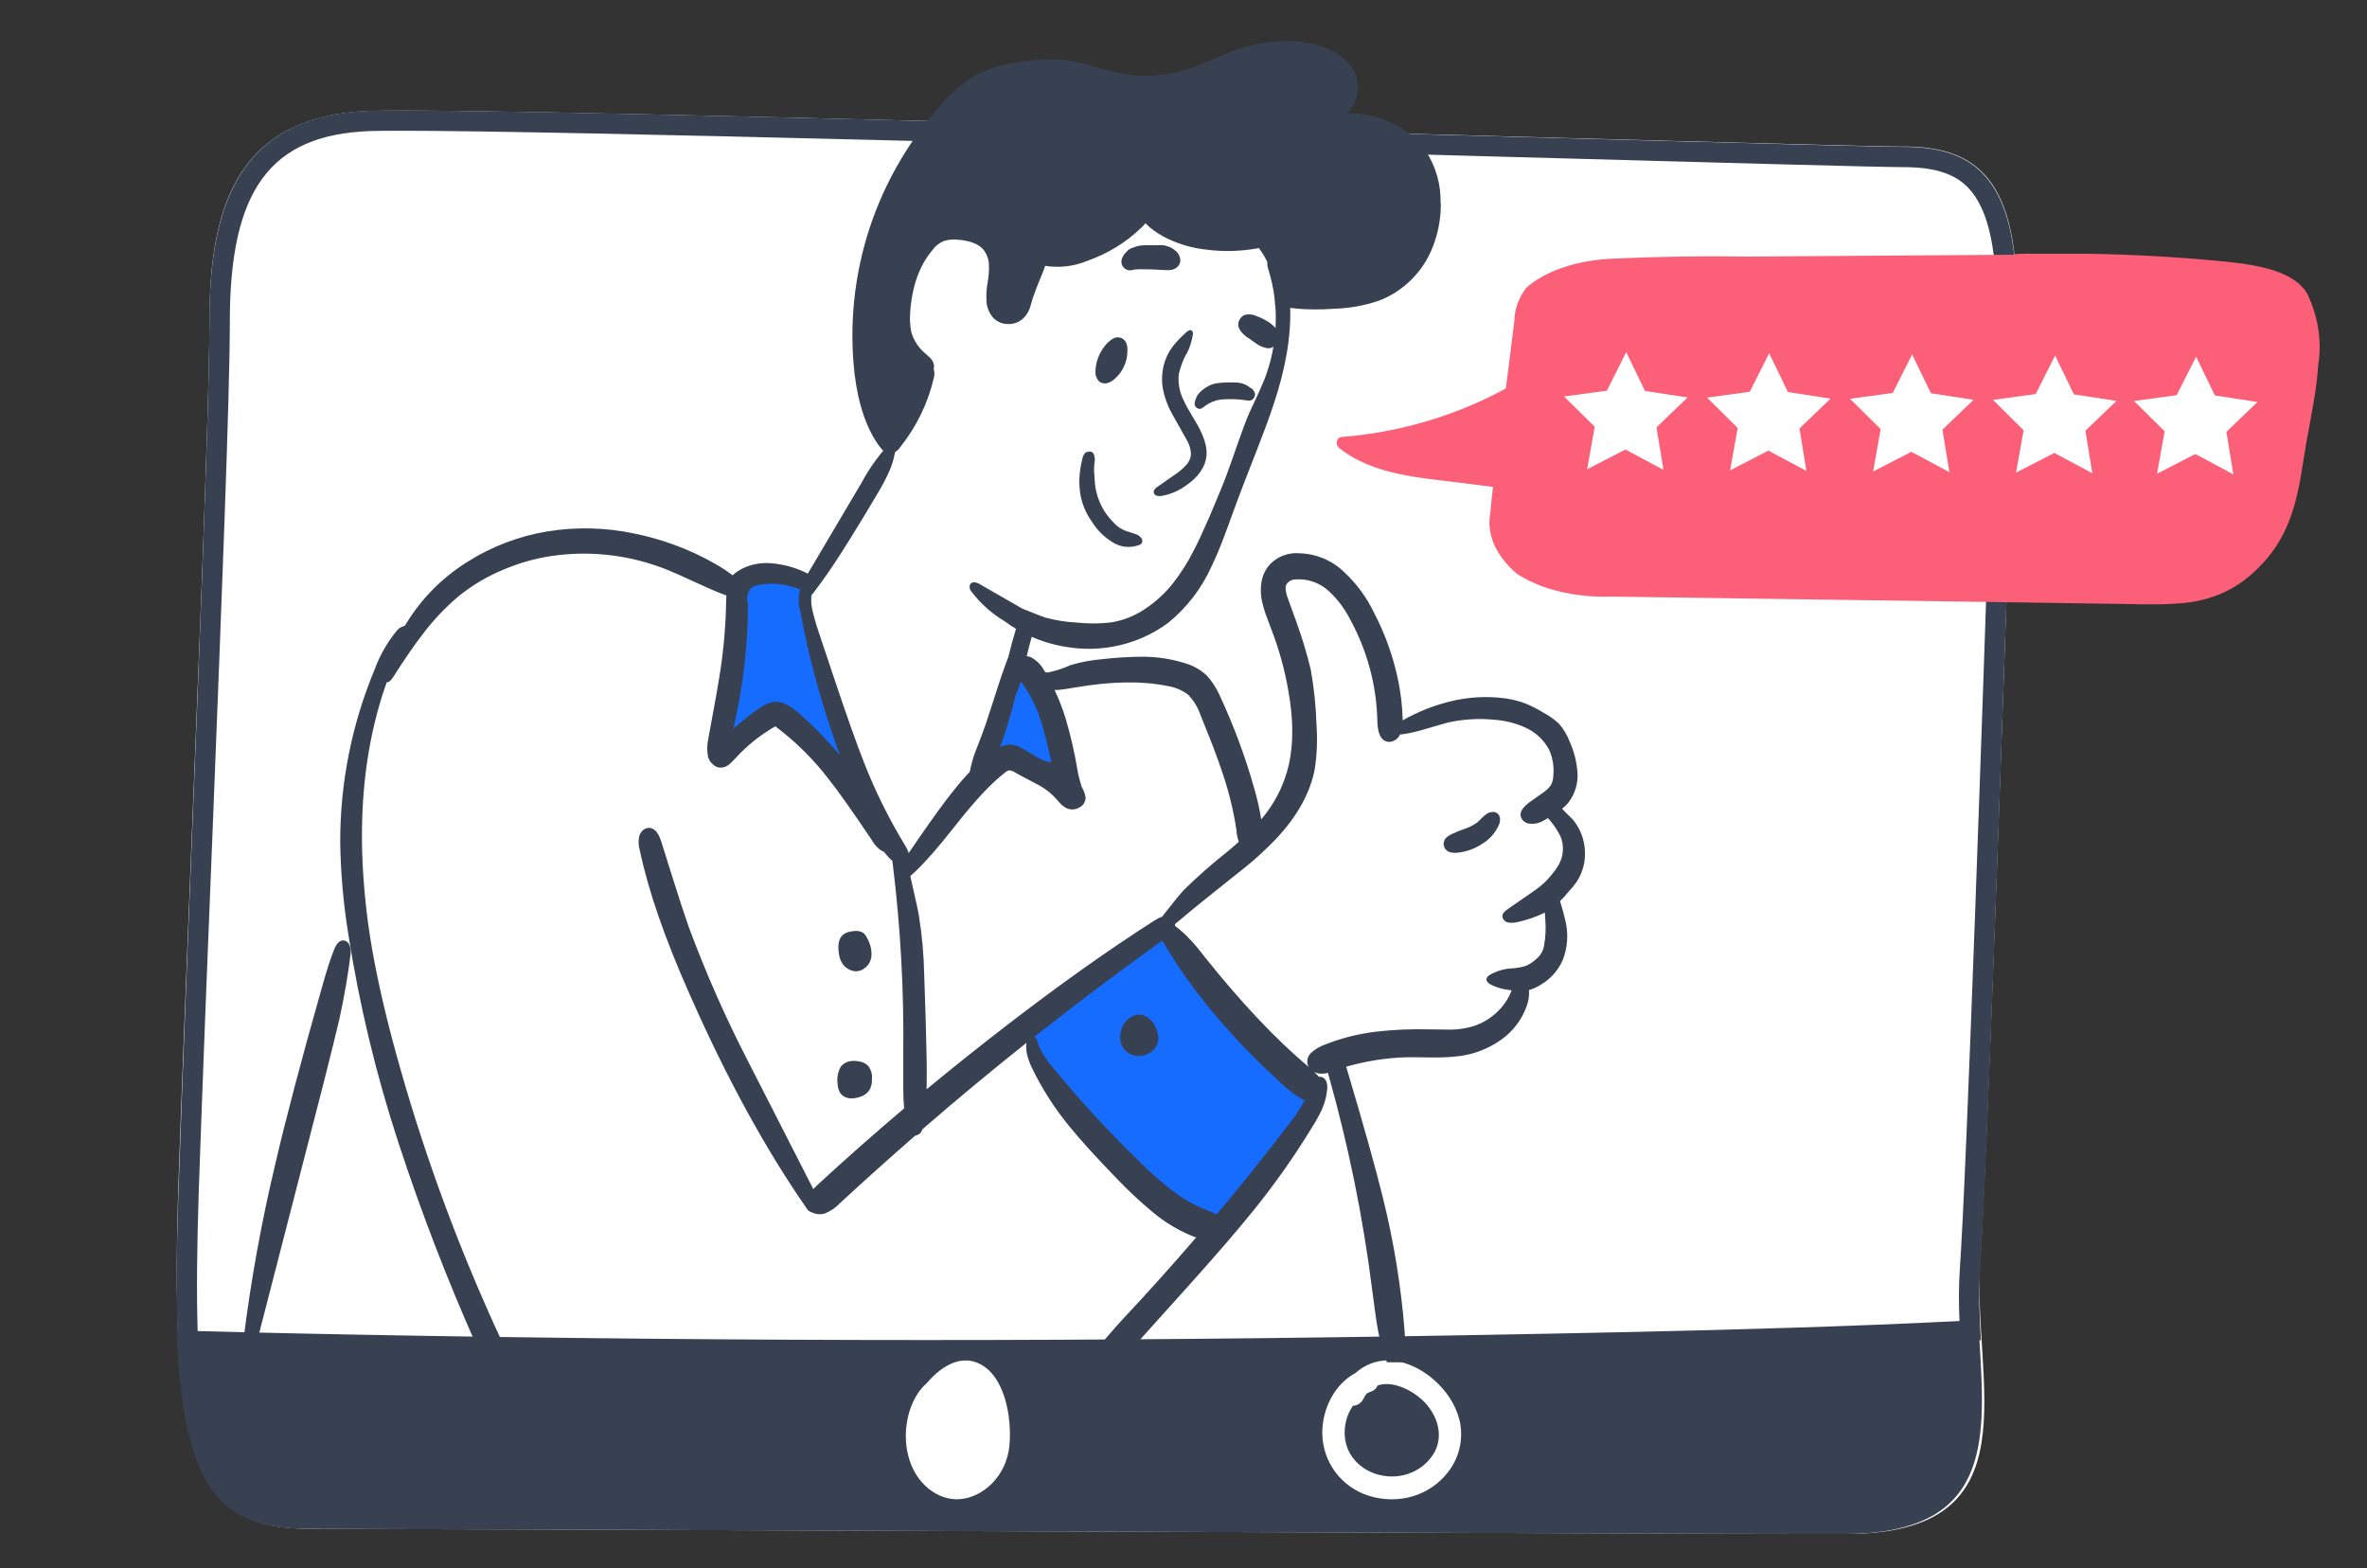 <svg xmlns="http://www.w3.org/2000/svg" id="Layer_1" viewBox="0 0 300 198.72"><rect x="0" y="0" width="300" height="198.72" fill="#333333" stroke="none"/><defs><style>.cls-1{fill:#fff;}.cls-2{fill:#fc6078;}.cls-3{fill:#166cff;}.cls-4{fill:#374151;}</style></defs><path class="cls-1" d="M241.21,18.58c-9.13,0-178.12-5.12-194.43-4.52-16.3,.62-20.23,11.58-20.23,26.4,0,12.9-1.97,57.53-3.35,93.52-.21,5.35-.39,10.5-.56,15.35-1.12,32.32,1.65,41.97,11.71,43.98,1.56,.32,3.31,.45,5.25,.45,3.1,0,12.75,.03,26.24,.07,49.15,.17,149.25,.57,168.18,.57,24.14,0,15.87-19.27,16.96-34.78,.17-2.42,.38-6.52,.61-11.83,.04-1.12,.11-2.31,.17-3.53,.01-.27,.03-.56,.03-.83,1.3-30.31,3.23-88.48,3.76-102.98,.67-18.02-5.2-21.88-14.34-21.88Z"></path><path class="cls-4" d="M255.55,40.73c.65-18.22-5.22-22.12-14.36-22.12-8.62,0-159.59-4.61-190.27-4.61-1.84,0-3.24,.01-4.15,.04-16.3,.62-20.23,11.7-20.23,26.66s-2.6,72.2-3.91,109.94c-.29,8.24-.32,15.02-.05,20.59,3.33,.09,6.67,.16,10.01,.22,4.29,.11,8.59,.2,12.9,.27,23.93,.45,47.84,.68,71.78,.68s45.97-.21,68.95-.62c13.96-.26,27.96-.51,41.94-.97,7.65-.26,15.27-.56,22.9-.95-.17-2.97-.29-5.94-.09-8.81,1.08-15.65,3.91-102.12,4.57-120.33Zm-7.16,120.15c-.15,2.19-.13,4.4-.04,6.54-6.97,.35-13.96,.62-20.89,.84-14.36,.46-28.4,.72-41.31,.95-22.86,.41-46.03,.62-68.91,.62s-47.94-.23-71.74-.68c-3.91-.08-8.02-.15-12.4-.26-2.59-.06-5.27-.13-8.05-.2-.15-4.88-.09-10.79,.15-17.97,.47-13.61,1.11-29.86,1.75-45.55,1.11-28.21,2.18-54.85,2.18-64.46,0-16.64,5.13-23.62,17.73-24.1,.86-.03,2.23-.04,4.05-.04,20.03,0,92.77,2,140.93,3.33,26.89,.74,46.33,1.28,49.34,1.28,3.97,0,6.52,.8,8.26,2.6,2.66,2.76,3.82,8.27,3.51,16.85-.13,3.5-.33,9.51-.6,17.08-1.07,31.67-3.07,90.6-3.96,103.18Z"></path><path class="cls-2" d="M256.96,33.43l-46.5,.32c-2.9-.05-5.79,.11-8.61,.49-1.41,.2-2.72,.55-3.87,1.04s-2.1,1.1-2.8,1.8c-.72,.98-1.1,2.03-1.13,3.09l-2.81,22.89c-.44,2.02-.32,4.06,.37,6.05,.37,.99,1.14,1.91,2.25,2.72,1.11,.8,2.53,1.46,4.17,1.92,2.21,.44,4.55,.63,6.89,.59l68.41,.99c1.51,.06,3.04-.02,4.5-.23,1.82-.4,3.38-1.08,4.5-1.96,5.35-3.72,6.39-8.71,7.26-13.41l1.18-6.54c1.25-4.7,1.34-9.47,.28-14.19-.18-1.12-.93-2.19-2.17-3.09-1.87-.9-4.22-1.44-6.69-1.54-8.61-.88-17.38-1.2-26.13-.94"></path><path class="cls-2" d="M256.95,32.27l-35.41,.25c-5.63-.09-11.26-.01-16.88,.25-2.29,.07-4.51,.45-6.48,1.11-1.96,.65-3.6,1.56-4.78,2.64-.95,1.31-1.45,2.7-1.46,4.11-.2,1.65-.42,3.3-.62,4.95l-1.24,9.72c-.39,3.21-.93,6.41-1.18,9.62-.53,2.7,.62,5.42,3.26,7.72,1.44,.99,3.29,1.78,5.4,2.3,2.11,.52,4.42,.75,6.72,.67l17.69,.25,35.58,.51,9.09,.14c2.95,0,5.96,.19,8.92,0,5.09-.19,8.44-2.24,10.75-4.63,4.89-4.86,5.09-10.8,6.07-16.18,.56-3.09,1.24-6.3,1.44-9.46,.48-3.04,0-6.1-1.41-9.05-1.63-2.75-5.91-3.61-10.69-4.07-5.58-.54-11.22-.86-16.88-.96h-8.75c-2.9,0-2.81,2.38,0,2.32,5.38-.16,10.78-.1,16.15,.17,2.48,.12,4.98,.31,7.45,.54,2.27,.09,4.49,.42,6.53,.97,.81,.31,1.49,.72,1.98,1.2,.49,.48,.77,1,.84,1.55,.47,1.47,.74,2.95,.79,4.45,.03,2.88-.25,5.75-.84,8.61-.49,2.77-.99,5.53-1.52,8.29-.34,2.54-1.15,5.05-2.42,7.5-1.18,2.05-3.24,4.63-6.72,5.88-2.21,.48-4.63,.62-6.98,.4l-8.44-.12-32.12-.46-16.88-.23-7.68-.11c-2.42,.07-4.85-.08-7.17-.46-3.88-.85-5.62-3.3-5.91-5.43-.18-2.84,.04-5.67,.68-8.49l2.28-17.94c-.17-1.4,.41-2.8,1.69-4.01,1.51-.94,3.57-1.57,5.82-1.78,2.72-.26,5.48-.36,8.24-.31h9.03l36.09-.25c.56,0,1.1-.12,1.49-.34,.4-.22,.62-.51,.62-.82s-.22-.6-.62-.82c-.4-.22-.93-.34-1.49-.34l-.03,.15Z"></path><path class="cls-2" d="M197.64,45.85c-.91,.73-1.84,1.42-2.79,2.08,1.37,1.68,2.62,3.49,3.82,5.27,1.67,2.46,3.23,5,4.66,7.62,.17,.29,.02,.67-.21,.87-2.08,1.88-5.14,1.15-7.62,.83-3.31-.43-6.63-.85-9.94-1.28-5.38-.69-11.46-.97-15.85-4.48-.47-.37-.37-1.32,.33-1.38,8.13-.64,16.02-3.15,22.97-7.39-.31-.41-.62-.81-.92-1.23-.48-.67,.44-1.39,1-.81,.4,.41,.77,.83,1.15,1.27,.97-.64,1.94-1.31,2.87-2.02,.44-.32,.96,.31,.53,.65Z"></path><path class="cls-4" d="M233.73,194.41c-24.13,0-179.99-.65-194.32-.65-10.72,0-15.61-4-16.86-21.79-.05-.83-.11-1.69-.15-2.57,7.63,.2,15.25,.36,22.89,.5,46.88,.87,93.78,.9,140.65,.04,21.58-.39,43.23-.8,64.83-1.93,.04,.84,.1,1.69,.15,2.53,.75,12.43,1.28,23.87-17.19,23.87Z"></path><path class="cls-1" d="M127.95,183.06c-.33,4.08-3.43,6.74-6.33,6.94-2.74,.18-5.58-1.91-6.5-5.48-.86-3.31,.09-7.27,2.32-9.21,2.11-2.47,4.84-3.89,7.38-2.07,2.51,1.79,3.42,6.27,3.13,9.83Z"></path><path class="cls-1" d="M185.13,180.75c-.3-2.07-1.38-3.9-2.81-5.33-1.64-1.66-3.99-2.97-6.33-3.01-1.61-.02-3.06,.58-4.21,1.61-2.6,1.38-4.19,4.51-4.19,7.52,0,3.78,2.45,6.95,5.91,8.03,3.62,1.13,7.64,.1,10.04-3.02,1.27-1.62,1.86-3.73,1.58-5.79Zm-3.58,3.71c-1.51,2.22-4.24,3.09-6.74,2.46-2.27-.56-4.09-2.32-4.35-4.72-.16-1.47,.23-2.92,1.02-4.05,.57,.02,1.08-.38,1.35-.92,.12-.24,.25-.44,.4-.63,.21-.1,.43-.22,.66-.29,.33-.12,.57-.39,.72-.72,1.79-.63,4.16,.48,5.57,1.76,1.97,1.76,3.01,4.72,1.38,7.11Z"></path><path class="cls-3" d="M94.07,73.6c.61,3.04-1.78,15.43-3.05,21.24,2.29-1.52,7.17-4.55,8.39-4.55s7.12,6.07,9.92,9.1l-6.11-23.52v-2.28c-3.31-1.26-9.77-3.04-9.16,0Z"></path><path class="cls-3" d="M147.45,119.01l-17.19,11.67c2.39,11.09,17.44,22.13,24.67,26.26l11.96-17.51-19.43-20.43Z"></path><path class="cls-3" d="M128.76,83.7l-3.74,12.71c.5-.25,1.79-.75,2.99-.75s5.48,2.49,7.47,3.74l-2.99-11.96c-.6-2.39-2.74-3.49-3.74-3.74Z"></path><path class="cls-4" d="M182.58,25.77c.07-2.36-.59-4.68-1.89-6.66-1.38-1.9-3.34-3.33-5.59-4.06-1.31-.49-2.71-.72-4.11-.68-1.37,.01-2.69,.46-3.78,1.27-.07,.05-.13,.1-.19,.16-1.35,.45-2.63,1.08-3.81,1.87-1.11,.65-2.13,1.45-3.01,2.38-.76,.94-1.36,1.99-1.78,3.12-.56,1.21-.94,2.48-1.15,3.79-.1,1.27,0,2.55,.3,3.79,.26,1.38,.74,2.72,1.43,3.96-.35-.15-.69-.33-1.01-.54l-1.48-1.14c-.49-.38-1.01-.71-1.56-1-.42-.2-.73-.21-.93-.03-.2,.18-.29,.57,0,1.06,.62,1.29,1.54,2.42,2.69,3.31,1.15,.88,2.45,1.56,3.84,2,2.25,.74,5.11,1,8.58,.76,1.85-.06,3.67-.38,5.43-.95,1.44-.51,2.76-1.31,3.89-2.33,1.4-1.26,2.48-2.83,3.15-4.58,.69-1.75,1.03-3.62,1.01-5.5Z"></path><path class="cls-1" d="M159.25,29.12c-.05-.04-.11-.08-.16-.11-1.1-2.26-2.85-4.13-5.02-5.37-2.28-1.33-4.76-2.27-7.34-2.8-4.11-.96-8.33-1.37-12.54-1.21-4.36,.16-8.1,.98-11.21,2.44-2.54,1.21-4.81,2.92-6.68,5.04-1.86,2.11-3.29,4.59-4.18,7.27-.76,2.48-1.16,5.05-1.17,7.65-.06,1.75,.2,3.5,.76,5.15,.27,.67,.74,1.64,1.39,2.9,.11,.22,.27,.55,.49,1.01,.16,.33,.39,.62,.68,.85,.08,.06,.16,.12,.25,.17-4.51,8.04-7.63,13.76-9.35,17.15-1.72,3.4-2.51,5.96-2.37,7.67,.14,1.78,.47,3.53,.98,5.23,.54,1.79,1.03,3.55,1.44,5.29,.5,1.98,1.17,3.91,1.99,5.78l6.08,14h3.54c3.58-4.29,5.86-7.76,6.82-10.41,.73-2.01,1.77-5.3,3.14-9.87,.94-3.19,2.07-6.32,3.38-9.37v-.03c2.73,1.04,5.62,1.62,8.53,1.7,1.13,.05,2.27-.02,3.38-.22,2.03-.42,3.92-1.36,5.48-2.74,1.59-1.38,2.92-3.03,3.93-4.88,.99-1.83,1.81-3.75,2.45-5.73,.84-2.67,1.45-4.68,1.85-6.03,.69-2.19,1.37-4.27,2.04-6.22l2.26-6.66c.43-1.24,.79-2.5,1.09-3.78,.31-1.51,.45-3.06,.44-4.6,0-1.8,0-5.07-3.26-8.34-.24-.71,1.41-.45,.86-.95Z"></path><path class="cls-4" d="M44.31,119.87c-.03-.17-.12-.32-.24-.44s-.28-.2-.45-.24c-.51-.07-.94,.31-1.27,1.14-.46,1.13-1.01,2.85-1.65,5.17-2.53,8.91-4.46,16.23-5.79,21.94-1.76,7.36-3.11,14.81-4.05,22.32-.07,.65,.04,1.06,.33,1.22,.08,.05,.17,.09,.27,.1,.1,.01,.19,0,.28-.02,.18-.05,.34-.16,.47-.3,.22-.31,.37-.66,.44-1.03l8.43-32.74c.92-3.63,1.57-6.28,1.96-7.95,.64-2.98,1.1-5.66,1.38-8.03,.06-.37,.03-.76-.08-1.12l-.03-.03Zm66.01,18.02c.14-.35,.21-.72,.19-1.09,.04-.32,.01-.65-.08-.95-.1-.31-.25-.6-.47-.84-.31-.28-.69-.45-1.1-.49-.42-.1-.85-.1-1.27,0-.4,.11-.76,.34-1.02,.65-.37,.66-.52,1.43-.41,2.18,.02,.38,.11,.75,.28,1.09,.12,.19,.29,.36,.49,.49,.19,.13,.41,.21,.65,.25,.46,.07,.94,0,1.38-.16,.3-.08,.58-.22,.82-.42,.24-.2,.43-.45,.56-.72v.03Zm.14-16.98c0-.71-.2-1.4-.55-2.01-.12-.28-.31-.52-.55-.71-.41-.21-.88-.27-1.32-.16-.37,.02-.73,.13-1.05,.33-.55,.37-.79,1.03-.72,2.01,.07,1.25,.51,2.08,1.32,2.48,.31,.18,.66,.26,1.01,.24,.35-.02,.69-.15,.97-.38,.29-.2,.52-.47,.67-.79,.15-.31,.23-.66,.21-1.01Zm51.24-88.05c-.1-.1-.23-.15-.37-.17-.14-.01-.28,.02-.4,.09-.35,.22-.4,.69-.16,1.42,.7,2.25,1.01,4.61,.91,6.97-.08,2.35-.56,4.66-1.4,6.86-.39,.96-1.03,2.39-1.93,4.27-.42,.98-.91,2.27-1.46,3.86-.74,2.12-1.2,3.44-1.4,3.95-.29,.82-1.03,2.61-2.2,5.39-.84,1.92-1.53,3.39-2.04,4.36-.72,1.42-1.58,2.77-2.56,4.03-1,1.27-2.2,2.38-3.55,3.27-1.33,.92-2.86,1.51-4.46,1.74-1.4,.15-2.82,.15-4.22,0-1.34-.07-2.67-.28-3.97-.63-.18-.05-1.03-.38-2.53-.98l-.39-.16-5.26-3.02c-.21-.15-.46-.25-.72-.3-.13-.03-.26-.02-.38,.04-.12,.05-.22,.15-.28,.26-.05,.16-.05,.32-.02,.48,.04,.16,.12,.3,.24,.42,1.14,1.49,2.56,2.76,4.19,3.73,.46,.35,.94,.66,1.43,.95-.33,1.11-.67,2.32-.99,3.62-.51,1.31-1.08,2.97-1.71,4.98l-1.1,3.38c-.29,.86-.77,2.13-1.43,3.81-.27,.76-.48,1.55-.63,2.34-.74,.78-1.47,1.63-2.2,2.56-.99,1.23-2.4,3.17-4.22,5.8l-1.32,1.93c-.13-.4-.32-.77-.55-1.12-1.99-3.29-3.7-6.74-5.1-10.32-.92-2.31-2.2-5.93-3.86-10.89l-1.85-5.53c-.28-.79-.52-1.59-.72-2.4-.21-.77-.32-1.57-.33-2.37,.22-.18,.4-.39,.55-.63,1.01-1.32,2.09-2.88,3.25-4.68,.53-.82,1.53-2.43,3-4.84l1.85-3.1c.5-.84,.95-1.72,1.35-2.61,.38-.89,.63-1.82,.74-2.78,.02-.11,0-.22-.02-.33-.03-.11-.08-.21-.15-.3-.22-.15-.5-.05-.83,.27-1.29,1.43-2.4,3.01-3.31,4.71l-6.81,11.51c-.14-.08-.29-.15-.44-.22-1.3-.6-2.7-.97-4.13-1.09-1.41-.14-2.82,.15-4.05,.84-.33,.19-.63,.42-.91,.68-.69-.53-1.42-1.01-2.18-1.44-3.2-1.83-6.68-3.13-10.3-3.86-3.61-.76-7.32-.85-10.96-.27-3.65,.6-7.14,1.93-10.25,3.92-3.11,1.95-5.73,4.59-7.63,7.7-.07,.12-.15,.25-.25,.38h-.08c-.3,.08-.58,.24-.8,.46-1.28,1.52-2.27,3.26-2.95,5.12-2.88,6.93-4.35,14.36-4.33,21.86,.06,3.88,.4,7.74,1.02,11.57,1.4,9.01,3.54,17.89,6.39,26.57,2.85,8.69,6.14,17.23,9.86,25.59,.16,.38,.34,.74,.55,1.09h2.95c.05-.7-.11-1.4-.47-2.01-5.07-10.94-9.28-22.25-12.59-33.83-1.45-5.06-2.57-9.66-3.36-13.8-.9-4.64-1.43-9.35-1.57-14.07-.21-7.88,.83-15.02,3.11-21.42,.29,0,.55-.23,.83-.68,1.47-2.3,2.7-4.09,3.69-5.36,1.3-1.73,2.79-3.32,4.44-4.74,1.8-1.49,3.83-2.69,6.01-3.57,2.16-.91,4.44-1.5,6.78-1.77,4.68-.54,9.41,.1,13.78,1.85,.73,.29,2.07,.88,3.99,1.77,1.41,.66,2.58,1.15,3.53,1.5,0,.25-.03,.51-.03,.79-.05,2.9-.29,5.79-.72,8.66-.26,1.73-.77,4.6-1.52,8.6-.18,.78-.2,1.58-.06,2.37,.11,.4,.34,.75,.66,1.01,.14,.14,.31,.24,.5,.31,.19,.07,.38,.09,.58,.07,.36-.03,.69-.18,.96-.41,.15-.12,.4-.38,.77-.76,1.46-1.61,3.17-2.98,5.07-4.06,2.53,1.9,4.8,4.14,6.72,6.64,1.21,1.52,3.05,4.12,5.51,7.78,.26,.46,.6,.87,1.02,1.2,.15,.12,.32,.21,.5,.27,.22,.29,.46,.56,.72,.82,.11,.12,.23,.23,.36,.33,0,.15,.03,.32,.06,.49,.98,7.97,1.42,16,1.32,24.03v4.36c0,.9,.04,1.73,.11,2.5-3.78,3.2-7.39,6.39-10.85,9.58-.25,.23-.47,.45-.66,.65l-8.24-16.14c-2.85-5.52-5.36-11.2-7.52-17.01-.51-1.43-1.23-3.62-2.15-6.56l-1.35-4.3c-.37-1.18-.89-1.77-1.57-1.77-.3,0-.59,.12-.8,.33-.21,.21-.37,.47-.44,.76-.12,.58-.09,1.18,.08,1.74,1.05,5.04,3.14,11.11,6.28,18.18,4.68,10.62,9.62,19.66,14.82,27.14,.07,.15,.18,.28,.31,.38,.13,.1,.28,.18,.44,.22,.15,.07,.31,.13,.47,.16,.38,.09,.79,.07,1.16-.05,.72-.3,1.37-.74,1.9-1.31,3.14-2.9,6.32-5.75,9.53-8.55,.18-.02,.35-.09,.49-.19,.15-.11,.26-.25,.33-.41,.04-.07,.08-.14,.11-.22,4.32-3.75,8.71-7.39,13.17-10.94-.15,.83,.08,1.89,.69,3.18,1.28,2.64,2.87,5.13,4.74,7.4,1.38,1.71,3.36,3.89,5.95,6.56,1.46,1.53,3,2.98,4.63,4.33,1.61,1.35,3.43,2.42,5.4,3.18h.11c-3.03,3.52-6.14,6.99-9.34,10.4-1.51,1.65-2.53,2.85-3.09,3.62-.34,.43-.59,.92-.74,1.44h3.8l8.04-8.93c3.64-4.05,6.48-7.33,8.51-9.85,2.73-3.37,5.24-6.92,7.49-10.62,.48-.74,.9-1.51,1.27-2.31,.36-.82,.59-1.69,.66-2.59,.04-.76-.17-1.24-.61-1.44-.14-.06-.29-.08-.44-.05-.19-.22-.39-.43-.61-.63,.26,.13,.56,.21,.85,.22,.31,.01,.61-.02,.91-.11,0,.15,.07,.3,.11,.46,2.48,8.81,4.31,17.79,5.46,26.87,.31,2.38,.51,3.85,.61,4.44,.23,1.48,.58,2.93,1.05,4.35,.07,.2,.15,.39,.25,.57h2.34c.05-.26,.07-.52,.05-.79l-.16-3.08c-.45-5.75-1.38-11.46-2.78-17.07-.91-3.71-2.45-9.22-4.63-16.52,2.51-.72,5.1-1.13,7.71-1.2,.76,0,1.89,0,3.39,.03,1.12,.01,2.25-.05,3.36-.19,1.86-.26,3.63-.96,5.15-2.04,1.55-1.08,2.71-2.63,3.31-4.41,.21-.61,.29-1.26,.25-1.91,.51-.14,.99-.35,1.43-.63,1.26-.73,2.26-1.83,2.84-3.16,.63-1.6,.75-3.36,.33-5.04-.13-.6-.35-1.4-.66-2.42v-.03c.36-.34,.69-.7,.99-1.09,.4-.42,.77-.86,1.1-1.33,.79-1.19,1.16-2.61,1.05-4.03-.08-1.43-.62-2.79-1.54-3.89-.55-.54-1.01-.99-1.35-1.36,.32-.24,.61-.53,.85-.84,.82-1.1,1.21-2.45,1.1-3.81-.1-1.33-.44-2.64-.99-3.86-.31-.82-.77-1.59-1.35-2.26-.61-.57-1.3-1.05-2.04-1.44-.68-.41-1.39-.78-2.12-1.09-.84-.32-1.72-.55-2.62-.68-2.37-.32-4.79-.18-7.11,.41-2.07,.52-4.07,1.32-5.92,2.37v-.08c-.04-1.77-.26-3.53-.63-5.25-.62-2.89-1.63-5.68-3-8.3-.91-1.91-2.17-3.64-3.72-5.09-1.52-1.51-3.57-2.39-5.73-2.45-.69-.06-1.39,.04-2.04,.28s-1.23,.63-1.71,1.13c-.94,1.02-1.3,2.4-1.1,4.14,.12,.72,.31,1.43,.55,2.12,.05,.15,.31,.83,.77,2.07,.96,2.49,1.67,5.07,2.12,7.7,.64,3.57,.66,6.69,.06,9.34-.5,2.19-1.45,4.26-2.81,6.07-.2,.28-.44,.57-.69,.87-.21-1.31-.5-2.61-.88-3.89-1.15-4.11-2.65-8.11-4.46-11.98-.4-.86-.93-1.66-1.57-2.37-.83-.77-1.85-1.32-2.95-1.61-1.63-.49-3.33-.75-5.04-.76-1.72,0-3.44,.1-5.15,.3-1.39,.11-2.77,.36-4.1,.76-.91,.41-1.86,.72-2.84,.93-.12,0-.24,0-.36,0-.07-.12-.14-.23-.22-.35-.37-.65-.91-1.18-1.57-1.55-.18-.08-.38-.13-.58-.16,.26-1.09,.47-1.89,.63-2.45,1.47,.64,3.01,1.08,4.6,1.31,3.17,.5,6.42,.09,9.37-1.17,1.17-.5,2.28-1.14,3.31-1.9,2.38-1.93,4.26-4.38,5.51-7.16,.55-1.13,1.14-2.53,1.76-4.22l1.57-4.27c.29-.8,1.05-2.78,2.29-5.93,.95-2.43,1.69-4.42,2.2-5.96,1.56-4.63,2.28-8.78,2.15-12.47,0-1.88-.41-3.74-1.21-5.44-.13-.29-.34-.53-.61-.71v.08Zm2.64,46.05l-1.21-3.35c-.24-.76-.25-1.29-.03-1.58,.13-.17,.3-.31,.5-.41,.2-.09,.41-.14,.63-.14,.75-.05,1.51,.05,2.22,.3,.71,.25,1.36,.64,1.92,1.14,1.1,1.01,2.02,2.21,2.7,3.54,2.21,4,3.41,8.46,3.5,13.01,.04,1.51,.43,2.36,1.18,2.56,.16,.04,.33,.06,.5,.03,.17-.02,.33-.08,.47-.17,.32-.15,.57-.41,.72-.74v-.03c.08,.01,.17,.01,.25,0,.97-.14,1.93-.36,2.87-.65l2.84-.82c1.98-.46,4.01-.58,6.03-.38,1.38,.1,2.74,.45,3.99,1.03,1.27,.59,2.31,1.59,2.95,2.83,.44,1.02,.61,2.13,.5,3.24-.01,.43-.12,.85-.33,1.22-.27,.37-.6,.68-.99,.93l-1.65,1.17c-.9,.65-1.28,1.25-1.16,1.8,.06,.27,.21,.5,.43,.67,.21,.17,.48,.27,.76,.28,.47,.05,.94-.03,1.38-.22,.3-.14,.6-.31,.88-.49,.64,.7,1.18,1.49,1.6,2.34,.23,.56,.33,1.17,.29,1.78-.03,.61-.2,1.2-.49,1.73-.24,.42-.51,.82-.83,1.2-.38,.49-.8,.95-1.27,1.36-.32,.28-.66,.54-1.02,.79l-3.42,2.37c-.39,.27-.6,.54-.63,.74-.03,.19,.02,.39,.14,.54,.13,.19,.33,.32,.55,.38,.42,.07,.85,.05,1.27-.06,1.14-.25,2.25-.63,3.31-1.14l.11-.05c0,.26,.04,.54,.05,.84,.1,1.09,.05,2.19-.14,3.27-.09,.68-.44,1.3-.97,1.74-.37,.36-.8,.65-1.27,.87-.62,.21-1.27,.33-1.93,.35-.97,.06-1.92,.35-2.75,.84-.1,.05-.18,.12-.25,.21-.07,.08-.11,.18-.14,.28-.04,.2,.1,.42,.41,.65,.73,.39,1.52,.64,2.34,.74,.15,.03,.29,.04,.44,.06-.41,1.09-1.08,2.07-1.96,2.86-.88,.81-1.93,1.41-3.08,1.74-.84,.23-1.71,.36-2.59,.38l-2.65-.03c-2.34-.07-4.68,.03-7,.3-2.29,.28-4.54,.87-6.67,1.74-.53,.22-1.01,.52-1.43,.9-.22,.19-.38,.44-.46,.71-.08,.27-.09,.57,0,.84,.03,.09,.06,.18,.11,.27-4.18-3.52-8.57-8.17-13.17-13.94-.84-1.09-1.48-1.85-1.93-2.29-.57-.61-1.18-1.16-1.85-1.66,.02-.08,.04-.16,.03-.24,.14-.1,.28-.21,.41-.33,1.01-.87,2.56-2.14,4.66-3.81,2.49-1.97,3.82-3.04,3.99-3.18,1.32-1.08,2.57-2.24,3.75-3.48,2.66-2.83,4.29-5.76,4.88-8.79,.29-1.89,.36-3.81,.22-5.72-.07-2.35-.32-4.68-.74-7-.48-1.97-1.06-3.92-1.76-5.82v-.08Zm-7.63,26.38c.04,.47,.14,.94,.3,1.39-.47,.44-.99,.88-1.54,1.33-1.89,1.49-3.69,3.08-5.4,4.76-.62,.67-1.5,1.75-2.65,3.24l-.11,.16c-.35,.12-.68,.29-.99,.49-5.9,3.77-12.21,8.26-18.96,13.47-3.42,2.64-6.73,5.28-9.92,7.92,.03-1.2,.03-2.56,0-4.08-.06-3.06-.16-6.51-.3-10.34-.05-2.57-.28-5.14-.69-7.68-.11-.63-.35-1.74-.72-3.32-.13-.59-.25-1.13-.36-1.61,.05-.03,.1-.07,.14-.11,1.36-1.18,3.31-3.38,5.84-6.61,2.35-2.98,4.35-5.1,6.01-6.37,.15-.15,.34-.25,.55-.3,.29,.03,.56,.13,.8,.3,.21,.13,1.03,.57,2.48,1.33,.83,.39,1.6,.92,2.26,1.55,.21,.2,.48,.5,.83,.9,.26,.31,.57,.56,.94,.74,.25,.11,.53,.15,.8,.13,.27-.02,.54-.1,.77-.24,.24-.11,.44-.29,.58-.51,.14-.22,.22-.48,.22-.74-.03-.25-.09-.5-.19-.74-.15-.31-.26-.54-.33-.71-.21-.65-.38-1.31-.5-1.99-.36-2.23-.87-4.43-1.51-6.59-.38-1.24-.85-2.45-1.4-3.62,.15,.01,.29,.01,.44,0,.48-.04,1.24-.15,2.29-.33,4.46-.76,8.28-.83,11.46-.19,.98,.14,1.91,.51,2.7,1.09,.73,.74,1.27,1.63,1.6,2.61,1.27,3.09,2.19,5.49,2.75,7.21,.83,2.42,1.44,4.9,1.82,7.43Zm-62.02-29.01c-.06-.57,.08-1.15,.39-1.63,.35-.31,.8-.5,1.27-.54,1.48-.26,3-.13,4.41,.38,.24,.07,.44,.12,.61,.16v.16s0,.07,0,.11c0,.04-.02,.07-.03,.11-.18,.84-.14,1.71,.11,2.53,.26,1.41,.54,2.77,.83,4.06,1.09,4.77,2.48,9.47,4.16,14.07-1.57-1.87-3.29-3.63-5.12-5.25-1.14-1.02-2.15-1.51-3.03-1.5-.68,0-1.53,.39-2.56,1.17-.92,.67-1.85,1.42-2.78,2.23,1.24-5.26,1.85-10.64,1.85-16.03l-.08-.03Zm34.71,10.1l.16,.22c1.04,1.45,1.84,3.06,2.37,4.76,.37,1.18,.81,2.92,1.32,5.23-.65,0-1.55-.42-2.75-1.2-1.2-.78-2.03-1.09-2.73-1.01-.36,.03-.7,.13-1.02,.3,.27-.75,.55-1.5,.77-2.26,.49-1.52,.9-2.99,1.24-4.41,.24-.53,.45-1.07,.61-1.63h.03Zm2.15,45.78c-.07-.29-.22-.56-.41-.79,5.3-4.19,10.7-8.25,16.17-12.17,3.5,6.05,8.46,12.02,14.88,17.91,.74,.71,1.54,1.36,2.4,1.93,.24,.16,.5,.29,.77,.38-.55,1.06-1.21,2.06-1.96,2.99-2.96,3.89-6.03,7.72-9.2,11.49-.27-.12-.68-.3-1.24-.54-1.62-.63-3.13-1.49-4.49-2.56-1.39-1.08-2.71-2.24-3.94-3.48-3.96-3.83-7.7-7.88-11.18-12.14-.79-.9-1.41-1.92-1.85-3.02h.06Zm10.44-.27c.08,.46,.29,.88,.61,1.23,.22,.23,.48,.41,.78,.53,.29,.12,.61,.18,.93,.17,.62,.02,1.23-.2,1.71-.6,.24-.2,.44-.45,.57-.73,.14-.28,.21-.59,.23-.9-.03-.53-.17-1.05-.41-1.52-.25-.55-.68-1-1.21-1.28-.3-.15-.64-.22-.97-.2-.34,.02-.66,.14-.93,.33-.29,.17-.53,.39-.73,.65-.2,.26-.34,.56-.43,.88-.16,.45-.21,.94-.14,1.42v.03Zm41.21-25.61c-.12,.15-.19,.32-.22,.51-.03,.18,0,.37,.06,.55,.07,.18,.18,.33,.32,.45,.15,.12,.32,.2,.5,.24,.38,.07,.78,.07,1.16,0,1.02-.15,1.99-.52,2.84-1.09,.87-.52,1.56-1.28,2.01-2.18,.16-.28,.24-.58,.25-.9,0-.15-.02-.3-.08-.44-.06-.14-.16-.26-.28-.35-.09-.07-.2-.12-.31-.15-.11-.03-.23-.03-.35,0-.25,.01-.49,.1-.69,.24-.2,.14-.38,.29-.55,.46l-.55,.55c-.48,.36-1.01,.64-1.57,.84-.58,.19-1.15,.42-1.71,.68-.31,.14-.59,.33-.83,.57v.03Z"></path><path class="cls-4" d="M142.95,31.74l-.44,.46c-.16,.22-.29,.47-.36,.73-.03,.17-.03,.34,.01,.5,.04,.16,.12,.32,.23,.45,.11,.13,.25,.23,.41,.3,.16,.07,.33,.09,.5,.08l.57-.11,.6-.03c1.17,0,2.04,.03,2.63,.08,.38,.03,.77,.04,1.15,.03,.38-.02,.74-.17,1.01-.43,.13-.13,.22-.28,.28-.45,.06-.17,.07-.35,.05-.53-.06-.37-.24-.72-.52-.98-.46-.42-1.03-.68-1.64-.76-.24-.02-.47-.02-.71,0h-1.4c-.18,0-.48,0-.88,.05-.27,.05-.54,.13-.79,.24-.26,.07-.5,.19-.71,.35Zm15.28,11.09l.9,.65c.44,.33,.94,.55,1.48,.65,.19,.02,.38,0,.56-.07,.18-.07,.34-.17,.48-.31,.15-.13,.27-.28,.35-.45,.08-.17,.13-.36,.14-.55,0-.69-.46-1.34-1.37-1.95-.47-.29-.96-.54-1.48-.73-.49-.24-1.06-.29-1.59-.14-.24,.12-.44,.31-.57,.54-.14,.23-.21,.49-.19,.76,.07,.54,.5,1.08,1.29,1.63v-.03Zm12.43-28.29c1.17-1.37,1.64-2.78,1.4-4.2-.17-1.01-.68-1.94-1.45-2.63-.77-.74-1.7-1.32-2.71-1.68-1.83-.65-3.78-.92-5.72-.79-2.06,.1-4.1,.53-6.02,1.27-.45,.18-1.38,.57-2.79,1.17-.91,.41-1.84,.78-2.79,1.08-2.73,.9-5.66,1.09-8.49,.54-.64-.11-1.89-.42-3.75-.95-1.23-.37-2.48-.63-3.75-.79-1.44-.08-2.89-.03-4.33,.16-2.81,.33-5.02,.93-6.62,1.82-1.52,.92-2.88,2.06-4.05,3.39-4.24,4.62-7.44,10.08-9.39,16.02-1.94,5.94-2.59,12.22-1.89,18.43,.49,3.98,1.56,7.06,3.2,9.25,.46,.6,.89,.9,1.31,.9,.26-.05,.51-.15,.73-.3,.22-.15,.41-.34,.55-.57,2.07-2.59,3.53-5.6,4.27-8.82,.07-.28,.08-.56,.03-.84-.02-.06-.03-.13-.06-.19,.08-.33,.05-.68-.11-.98-.11-.23-.27-.43-.47-.6-.24-.22-.42-.38-.55-.49-.83-.71-1.44-1.66-1.72-2.71-.15-.77-.19-1.55-.14-2.33,.22-3.35,1.15-6,2.79-7.95,.36-.53,.86-.94,1.45-1.19,.55-.18,1.12-.25,1.7-.19,1.59,.11,2.69,.52,3.31,1.22,.46,.56,.72,1.26,.74,1.98,.03,.74-.03,1.47-.16,2.2-.13,.72-.19,1.46-.16,2.2,0,.72,.22,1.41,.63,2.01,.24,.35,.56,.63,.94,.82,.38,.19,.8,.28,1.22,.27,.42,0,.84-.08,1.22-.27s.71-.45,.97-.79c.23-.31,.42-.66,.55-1.03l.33-1.14c.18-.54,.55-1.56,1.15-2.98,.17-.42,.32-.8,.44-1.17,1.79,.29,3.63,.07,5.31-.62,2.56-.89,4.89-2.31,6.84-4.18,.21-.2,.4-.4,.55-.6,.68,.68,1.47,1.26,2.33,1.71,1.66,.87,3.47,1.43,5.34,1.63,2.18,.29,4.4,.23,6.57-.16,2.16-.37,4.21-1.19,6.02-2.41,1.83-1.23,3.32-2.91,4.3-4.88,1.02-1.93,1.41-4.13,1.1-6.29-.09-.92-.44-1.79-1.01-2.52,.29-.24,.57-.5,.82-.79l.03-.03Z"></path><path class="cls-4" d="M137.75,57.27c-.28,.11-.48,.42-.59,.95-.6,2.45-.46,4.63,.43,6.53,.23,.49,.51,.97,.83,1.41,.63,1.01,1.48,1.86,2.48,2.49,.49,.33,1.04,.55,1.63,.63,.58,.08,1.18,.02,1.73-.17,.09-.02,.18-.05,.26-.1,.08-.05,.14-.12,.2-.19,.05-.09,.07-.2,.06-.31,0-.11-.05-.21-.11-.29-.12-.17-.27-.31-.45-.41-.3-.13-.61-.24-.93-.33-.33-.09-.65-.21-.96-.35-.48-.23-.91-.57-1.25-.97-1.18-1.18-1.96-2.71-2.24-4.36-.05-.32-.1-.82-.13-1.49-.06-.54-.06-1.08,0-1.62,.1-.4,.06-.82-.11-1.19-.08-.13-.21-.23-.36-.26-.15-.04-.31-.01-.44,.07l-.03-.03Zm4.56-14.33c-.19-.12-.41-.19-.64-.19s-.45,.07-.64,.19c-.38,.23-.72,.53-.99,.89-.76,.94-1.19,2.11-1.2,3.33,0,.21,.03,.43,.11,.63,.08,.2,.19,.38,.34,.54,.15,.12,.32,.2,.51,.24s.38,.03,.56-.02c.37-.12,.71-.32,.99-.6,.48-.43,.86-.95,1.12-1.54,.27-.59,.41-1.22,.42-1.87,.04-.8-.16-1.33-.59-1.6Zm8.08,1.92c.4-.78,.67-1.62,.8-2.49,.02-.08,.02-.16,0-.23-.02-.08-.06-.15-.11-.2-.16-.18-.41-.12-.75,.19-.61,.54-1.17,1.13-1.68,1.76-.55,.72-.95,1.55-1.17,2.44-.21,.9-.26,1.82-.13,2.74,.22,1.24,.65,2.43,1.28,3.52,.41,.74,1.03,1.85,1.87,3.33,.27,.5,.42,1.06,.45,1.62-.04,.55-.28,1.07-.67,1.46-.39,.42-.83,.79-1.31,1.11l-2.32,1.62c-.28,.2-.43,.4-.43,.6,0,.11,.03,.22,.1,.31,.07,.09,.16,.15,.27,.18,.21,.06,.43,.07,.64,.03,1.04-.18,2.03-.59,2.91-1.19,1.71-1.14,2.63-2.44,2.77-3.9,.11-1.01-.25-2.28-1.07-3.79-1-1.66-1.6-2.71-1.76-3.11-.57-1.07-.81-2.29-.67-3.49,.21-.87,.52-1.7,.93-2.49h.03Zm8.13,4.33c-.45-.39-1.01-.64-1.6-.7l-.69-.03c-.67-.01-1.34,.02-2,.11-.29,.04-.58,.12-.85,.24-.4,.19-.78,.44-1.12,.73l-.37,.38c-.16,.21-.28,.45-.35,.7-.09,.19-.14,.41-.13,.62,.01,.09,.04,.18,.1,.26,.05,.08,.12,.15,.2,.2,.07,.06,.16,.09,.26,.11s.19,0,.28-.03c.16-.08,.3-.18,.43-.3,.59-.44,1.27-.73,2-.84,.4-.04,.8-.06,1.2-.05,.65-.02,1.3,.03,1.95,.13,.16,.04,.32,.06,.48,.05,.12,0,.25-.03,.36-.09,.11-.06,.2-.15,.26-.26,.07-.1,.11-.21,.13-.33,.01-.12,0-.24-.05-.35-.09-.23-.25-.43-.45-.57Z"></path><g><polygon class="cls-1" points="206.11 44.63 208.49 49.55 213.89 50.37 209.95 54.16 210.83 59.55 206.01 56.97 201.16 59.47 202.12 54.09 198.24 50.25 203.66 49.51 206.11 44.63"></polygon><polygon class="cls-1" points="224.23 44.77 226.61 49.69 232.01 50.52 228.07 54.3 228.95 59.69 224.13 57.11 219.28 59.61 220.24 54.24 216.36 50.39 221.77 49.65 224.23 44.77"></polygon><polygon class="cls-1" points="242.35 44.92 244.73 49.84 250.13 50.67 246.19 54.45 247.07 59.84 242.25 57.26 237.4 59.76 238.36 54.38 234.48 50.54 239.89 49.8 242.35 44.92"></polygon><polygon class="cls-1" points="260.47 45.06 262.85 49.98 268.25 50.81 264.31 54.59 265.19 59.98 260.37 57.4 255.52 59.9 256.48 54.53 252.6 50.68 258.01 49.94 260.47 45.06"></polygon><polygon class="cls-1" points="278.34 45.2 280.72 50.12 286.12 50.95 282.18 54.73 283.06 60.12 278.24 57.54 273.39 60.04 274.35 54.66 270.47 50.82 275.88 50.08 278.34 45.2"></polygon></g></svg>